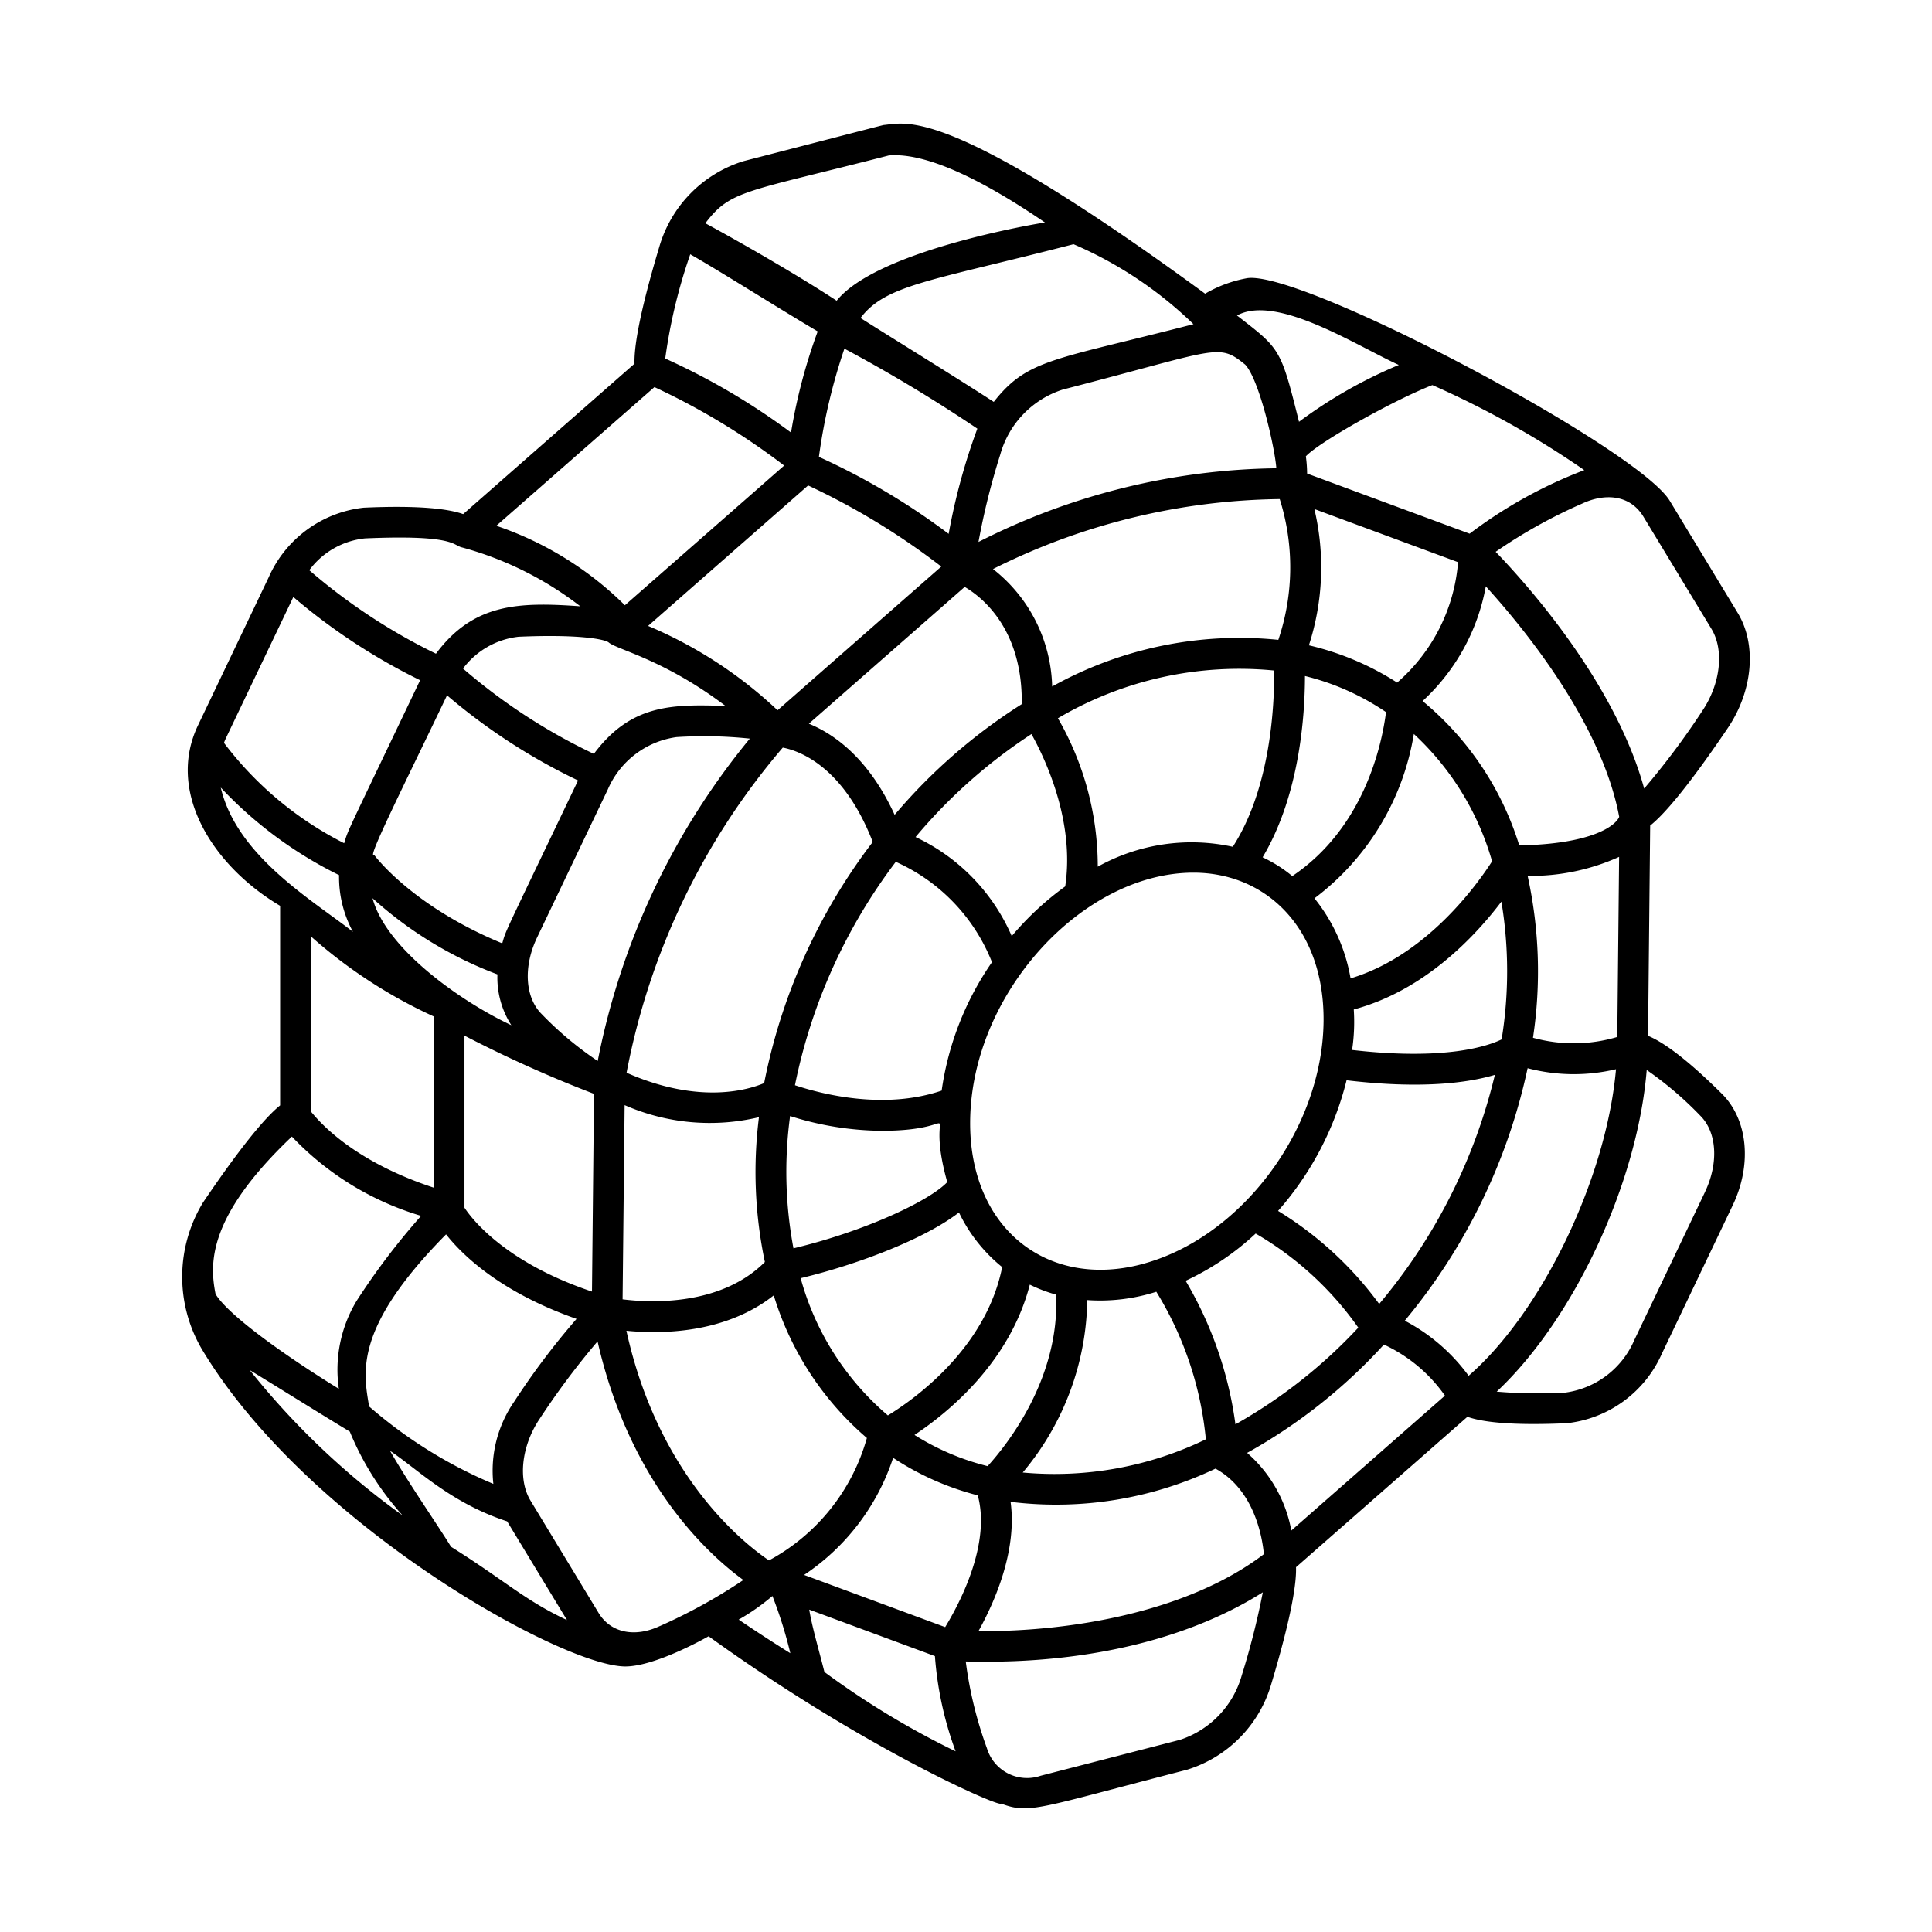 <svg xmlns="http://www.w3.org/2000/svg" viewBox="0 0 128 128"><path d="M109.187,68.625l.141-13.929c.731-.579,2.185-2.093,5.132-6.444,1.674-2.471,1.943-5.54.673-7.638l-4.509-7.437C108.49,29.66,85.933,17.709,82.55,18.445a8.475,8.475,0,0,0-2.708,1.013C62.923,7.067,60.123,8.122,58.6,8.277c-.112.01.484-.137-9.341,2.4a8.388,8.388,0,0,0-5.579,5.676c-1.436,4.79-1.671,6.819-1.642,7.743L30.686,34.06c-.879-.312-2.677-.6-6.588-.425a7.818,7.818,0,0,0-6.3,4.621l-4.684,9.809c-2.1,4.405.976,9.3,5.445,11.948V73.236c-.733.584-2.175,2.1-5.113,6.439a9.476,9.476,0,0,0-.085,9.69c6.909,11.574,23.866,21.042,28.069,21.042,2.022,0,5.456-1.966,5.516-2,10.267,7.4,19.276,11.346,19.377,11.087,1.914.706,2.35.327,12.323-2.245a8.388,8.388,0,0,0,5.578-5.674c1.436-4.79,1.672-6.82,1.641-7.744L97.22,93.867c.88.312,2.678.6,6.589.425a7.813,7.813,0,0,0,6.3-4.621l4.684-9.809c1.3-2.715,1.009-5.69-.717-7.4C111.535,69.941,110.061,68.986,109.187,68.625ZM97.3,91.15A12.323,12.323,0,0,0,93.07,87.5a38.9,38.9,0,0,0,8.138-16.729,12.078,12.078,0,0,0,5.856.067C106.431,78.031,102.167,86.919,97.3,91.15ZM83.736,102.967c-4.937,3.76-12.606,5.147-18.911,5.1,1.068-1.923,2.575-5.325,2.128-8.566A24.564,24.564,0,0,0,80.531,97.3C83.089,98.709,83.626,101.8,83.736,102.967Zm-30.122,3.674,8.327,3.08a23.078,23.078,0,0,0,1.371,6.31,55.069,55.069,0,0,1-8.692-5.258C54.249,109.291,53.805,107.81,53.614,106.641ZM34.08,92.843a8.035,8.035,0,0,0-1.394,5.469,30.633,30.633,0,0,1-8.233-5.132c-.363-2.237-1.067-5.158,5.1-11.4,1.082,1.371,3.6,3.834,8.645,5.6A49.21,49.21,0,0,0,34.08,92.843ZM20.6,73.641v-11.6a32.723,32.723,0,0,0,8.135,5.3V78.685C23.886,77.087,21.536,74.8,20.6,73.641ZM44.073,23.754a35.522,35.522,0,0,1,1.658-6.907c2.023,1.15,5.666,3.464,8.444,5.111a36.283,36.283,0,0,0-1.767,6.7A44.872,44.872,0,0,0,44.073,23.754Zm35-2.277c-9.3,2.4-10.989,2.3-13.234,5.148-2.66-1.723-6.549-4.112-8.827-5.556,1.679-2.213,4.587-2.432,14.112-4.889A26.31,26.31,0,0,1,79.069,21.477Zm3.416,2.671c.961,1.011,1.985,5.6,2.072,6.877a44.7,44.7,0,0,0-19.734,4.88,47.528,47.528,0,0,1,1.446-5.8A6.291,6.291,0,0,1,70.4,25.814C80.741,23.148,80.694,22.693,82.485,24.148Zm-6.9,59.624c-6.267,1.616-11.388-2.441-11.314-9.507.085-8.459,7.455-16.448,14.8-16.448,4.788,0,8.679,3.657,8.615,9.862C87.612,74.85,82.184,82.069,75.583,83.772Zm-22.538.91c3.877-.93,8.26-2.633,10.483-4.353a10.47,10.47,0,0,0,2.862,3.62c-1.067,5.342-5.73,8.7-7.572,9.827A18.279,18.279,0,0,1,53.045,84.682ZM39.354,72.47l-.134,13.1c-5.73-1.919-7.952-4.8-8.448-5.558v-11.4A83.961,83.961,0,0,0,39.354,72.47ZM24.68,59.508a25.909,25.909,0,0,0,8.276,5.048,5.833,5.833,0,0,0,.922,3.367C30.615,66.394,25.588,62.9,24.68,59.508ZM39.6,70.292a22.686,22.686,0,0,1-3.706-3.1c-1.111-1.1-1.237-3.144-.312-5.078L40.27,52.3a5.83,5.83,0,0,1,4.549-3.465,29.029,29.029,0,0,1,4.86.1A48.084,48.084,0,0,0,39.6,70.292ZM54.255,30.27A38.064,38.064,0,0,1,55.944,23.1,100.269,100.269,0,0,1,64.751,28.4a41.069,41.069,0,0,0-1.9,6.969A45.608,45.608,0,0,0,54.255,30.27Zm9.658,8.614c1.171.685,3.846,2.813,3.781,7.767a36.818,36.818,0,0,0-8.422,7.335c-1.722-3.76-4.022-5.362-5.683-6.039Zm21.705,19.16A9.1,9.1,0,0,0,83.651,56.8c2.474-4.144,2.805-9.473,2.806-12.012a16.534,16.534,0,0,1,5.371,2.392C91.547,49.379,90.368,54.848,85.618,58.044ZM52.346,73.94a20.476,20.476,0,0,0,6.064.978c6.067,0,2.714-2.41,4.348,3.4C61.53,79.6,57.208,81.6,52.569,82.705A27.488,27.488,0,0,1,52.346,73.94Zm10.041-1.685c-3.816,1.3-7.963.228-9.719-.356a36.43,36.43,0,0,1,6.68-14.8,12.183,12.183,0,0,1,6.373,6.648A19.79,19.79,0,0,0,62.387,72.255ZM67.03,62.02a12.921,12.921,0,0,0-6.372-6.563,34.868,34.868,0,0,1,7.678-6.823c.936,1.678,2.878,5.8,2.237,10.093A19.716,19.716,0,0,0,67.03,62.02Zm3.059-14.434a23.665,23.665,0,0,1,14.327-3.162c.022,2.2-.206,7.749-2.74,11.678a12.782,12.782,0,0,0-8.946,1.317A19.67,19.67,0,0,0,70.089,47.586Zm22.475-2.362a18.607,18.607,0,0,0-5.846-2.47,16.755,16.755,0,0,0,.363-9.03L96.6,37.245A11.806,11.806,0,0,1,92.564,45.224ZM84.786,33.065a15.029,15.029,0,0,1-.093,9.327,25.51,25.51,0,0,0-14.985,3.091A10.193,10.193,0,0,0,65.789,37.7,43.4,43.4,0,0,1,84.786,33.065ZM51.862,49.53c1.087.208,4.023,1.241,5.96,6.253a38.557,38.557,0,0,0-7.195,15.973c-.928.4-4.209,1.478-9.115-.685A46.452,46.452,0,0,1,51.862,49.53ZM68.227,85.111a10,10,0,0,0,1.742.662c.254,5.548-3.24,9.938-4.537,11.362a16.551,16.551,0,0,1-4.844-2.066C62.869,93.554,66.9,90.247,68.227,85.111Zm3.808,1.023a12.234,12.234,0,0,0,4.574-.552,22.807,22.807,0,0,1,3.282,9.776,23.032,23.032,0,0,1-12.133,2.2A18.168,18.168,0,0,0,72.035,86.134ZM87.087,59.516a17.057,17.057,0,0,0,6.584-10.889,18.369,18.369,0,0,1,5.183,8.437c-1,1.56-4.364,6.257-9.375,7.756A11.582,11.582,0,0,0,87.087,59.516Zm2.6,7.365c4.656-1.246,8-4.789,9.784-7.144a28.11,28.11,0,0,1,.015,9.125c-.9.439-3.713,1.416-9.906.7A12.563,12.563,0,0,0,89.691,66.881ZM94.25,46.446a13.636,13.636,0,0,0,4.188-7.6c2.578,2.834,7.684,9.091,8.838,15.274-.24.58-1.777,1.8-6.621,1.891A20.088,20.088,0,0,0,94.25,46.446Zm3.116-11.089L86.6,31.374a9.017,9.017,0,0,0-.083-1.142c.87-.94,5.8-3.714,8.381-4.719a60.84,60.84,0,0,1,10.064,5.634A30.632,30.632,0,0,0,97.366,35.357ZM53.54,32.162a46.991,46.991,0,0,1,8.823,5.374L51.515,47.057a28.73,28.73,0,0,0-8.578-5.588ZM40.317,42.555c.514.475,3.666,1.117,7.753,4.218-3.618-.13-6.283-.089-8.725,3.173a38.418,38.418,0,0,1-8.669-5.652,5.336,5.336,0,0,1,3.69-2.109C38.423,42.01,40.041,42.357,40.317,42.555Zm-10.7,3.514a39.862,39.862,0,0,0,8.68,5.639C33.2,62.372,33.559,61.535,33.275,62.5c-6.018-2.485-8.466-5.832-8.491-5.868C24.251,57.006,26.913,51.73,29.616,46.069ZM41.383,73.217a14.055,14.055,0,0,0,8.9.8,28.987,28.987,0,0,0,.392,9.594c-2.922,2.926-7.57,2.707-9.427,2.473Zm9.88,12.605a20.16,20.16,0,0,0,6.17,9.45,13.277,13.277,0,0,1-6.487,8.108c-1.623-1.094-7.321-5.541-9.445-15.214C43.737,88.389,48.013,88.385,51.263,85.822ZM62.62,107.8l-9.348-3.457a14.9,14.9,0,0,0,5.9-7.758,18.539,18.539,0,0,0,5.607,2.486C65.662,102.31,63.555,106.27,62.62,107.8ZM81.851,94.366a25.276,25.276,0,0,0-3.3-9.51,17.8,17.8,0,0,0,4.64-3.13,21.5,21.5,0,0,1,6.8,6.235A33.568,33.568,0,0,1,81.851,94.366Zm2.823-14.14a20.591,20.591,0,0,0,4.54-8.655c4.985.592,8.053.168,9.825-.36a36.906,36.906,0,0,1-7.664,15.18A23.45,23.45,0,0,0,84.674,80.226Zm16.89-11.472a29.427,29.427,0,0,0-.355-10.724,14.2,14.2,0,0,0,6.061-1.259L107.149,68.7A10.107,10.107,0,0,1,101.564,68.754ZM113.391,41.67c.853,1.407.6,3.644-.617,5.44a50.878,50.878,0,0,1-3.844,5.135c-1.92-7.02-7.768-13.54-9.839-15.687a33.982,33.982,0,0,1,5.725-3.191c1.5-.706,3.178-.6,4.066.865ZM92.675,24.18a31.067,31.067,0,0,0-6.612,3.764c-1.222-4.9-1.239-4.811-4.11-7.042C84.568,19.473,89.8,22.863,92.675,24.18ZM58.884,10.3c2.392-.209,6.039,1.5,10.347,4.441-.135.011-11.081,1.787-13.8,5.182-2.645-1.738-6.534-3.96-8.7-5.131C48.409,12.575,49.359,12.752,58.884,10.3ZM43.358,25.646a46.449,46.449,0,0,1,8.594,5.2L41.4,40.1a22.254,22.254,0,0,0-8.518-5.267ZM24.186,35.669c5.971-.259,5.81.467,6.429.6a22.368,22.368,0,0,1,7.832,3.9c-4.132-.3-7.085-.183-9.564,3.14a38.826,38.826,0,0,1-8.393-5.532A5.258,5.258,0,0,1,24.186,35.669Zm-4.752,3.884a40.236,40.236,0,0,0,8.4,5.514c-5.01,10.492-4.737,9.829-5.032,10.8a22.985,22.985,0,0,1-7.964-6.652C15.021,48.778,14.261,50.387,19.434,39.553ZM14.626,52.179a27.253,27.253,0,0,0,7.838,5.8,7.576,7.576,0,0,0,.922,3.759C20.705,59.638,15.691,56.72,14.626,52.179ZM19.338,75.3A19.375,19.375,0,0,0,27.9,80.554a46.4,46.4,0,0,0-4.277,5.637,8.832,8.832,0,0,0-1.174,5.822c-3.611-2.222-7.333-4.889-8.167-6.277C13.9,83.791,13.675,80.68,19.338,75.3ZM16.545,90.773c1.408.851,4.963,3.074,6.63,4.074a19.124,19.124,0,0,0,3.5,5.555A50.976,50.976,0,0,1,16.545,90.773Zm13.334,11.7c-.79-1.3-2.871-4.3-4.037-6.352,1.833,1.223,4.013,3.448,7.757,4.673l3.963,6.538C34.742,106.015,33.434,104.7,29.879,102.476Zm13.845,5.252c-1.676.791-3.27.449-4.066-.865l-4.509-7.438c-.853-1.407-.6-3.644.617-5.441a51.426,51.426,0,0,1,3.824-5.11c2.136,9.394,7.33,14.114,9.659,15.808A36.222,36.222,0,0,1,43.724,107.728Zm7.45-1.99a28.671,28.671,0,0,1,1.187,3.794c-1.1-.685-2.293-1.462-3.421-2.226A14.178,14.178,0,0,0,51.174,105.738Zm26.963,9.543-9.193,2.371a2.778,2.778,0,0,1-3.56-1.83,26.4,26.4,0,0,1-1.4-5.743c8.709.229,15.339-1.83,19.681-4.583a50.978,50.978,0,0,1-1.394,5.5A6.289,6.289,0,0,1,78.137,115.281ZM85.554,101.4a8.977,8.977,0,0,0-2.928-5.143,35.752,35.752,0,0,0,9.062-7.175,10.151,10.151,0,0,1,4.044,3.384Zm27.4-22.413-4.683,9.809a5.831,5.831,0,0,1-4.55,3.465A31.647,31.647,0,0,1,99.16,92.2c5.093-4.774,9.323-13.784,9.939-21.31a23.39,23.39,0,0,1,3.543,3.021C113.753,75.009,113.879,77.05,112.954,78.984Z"/></svg>